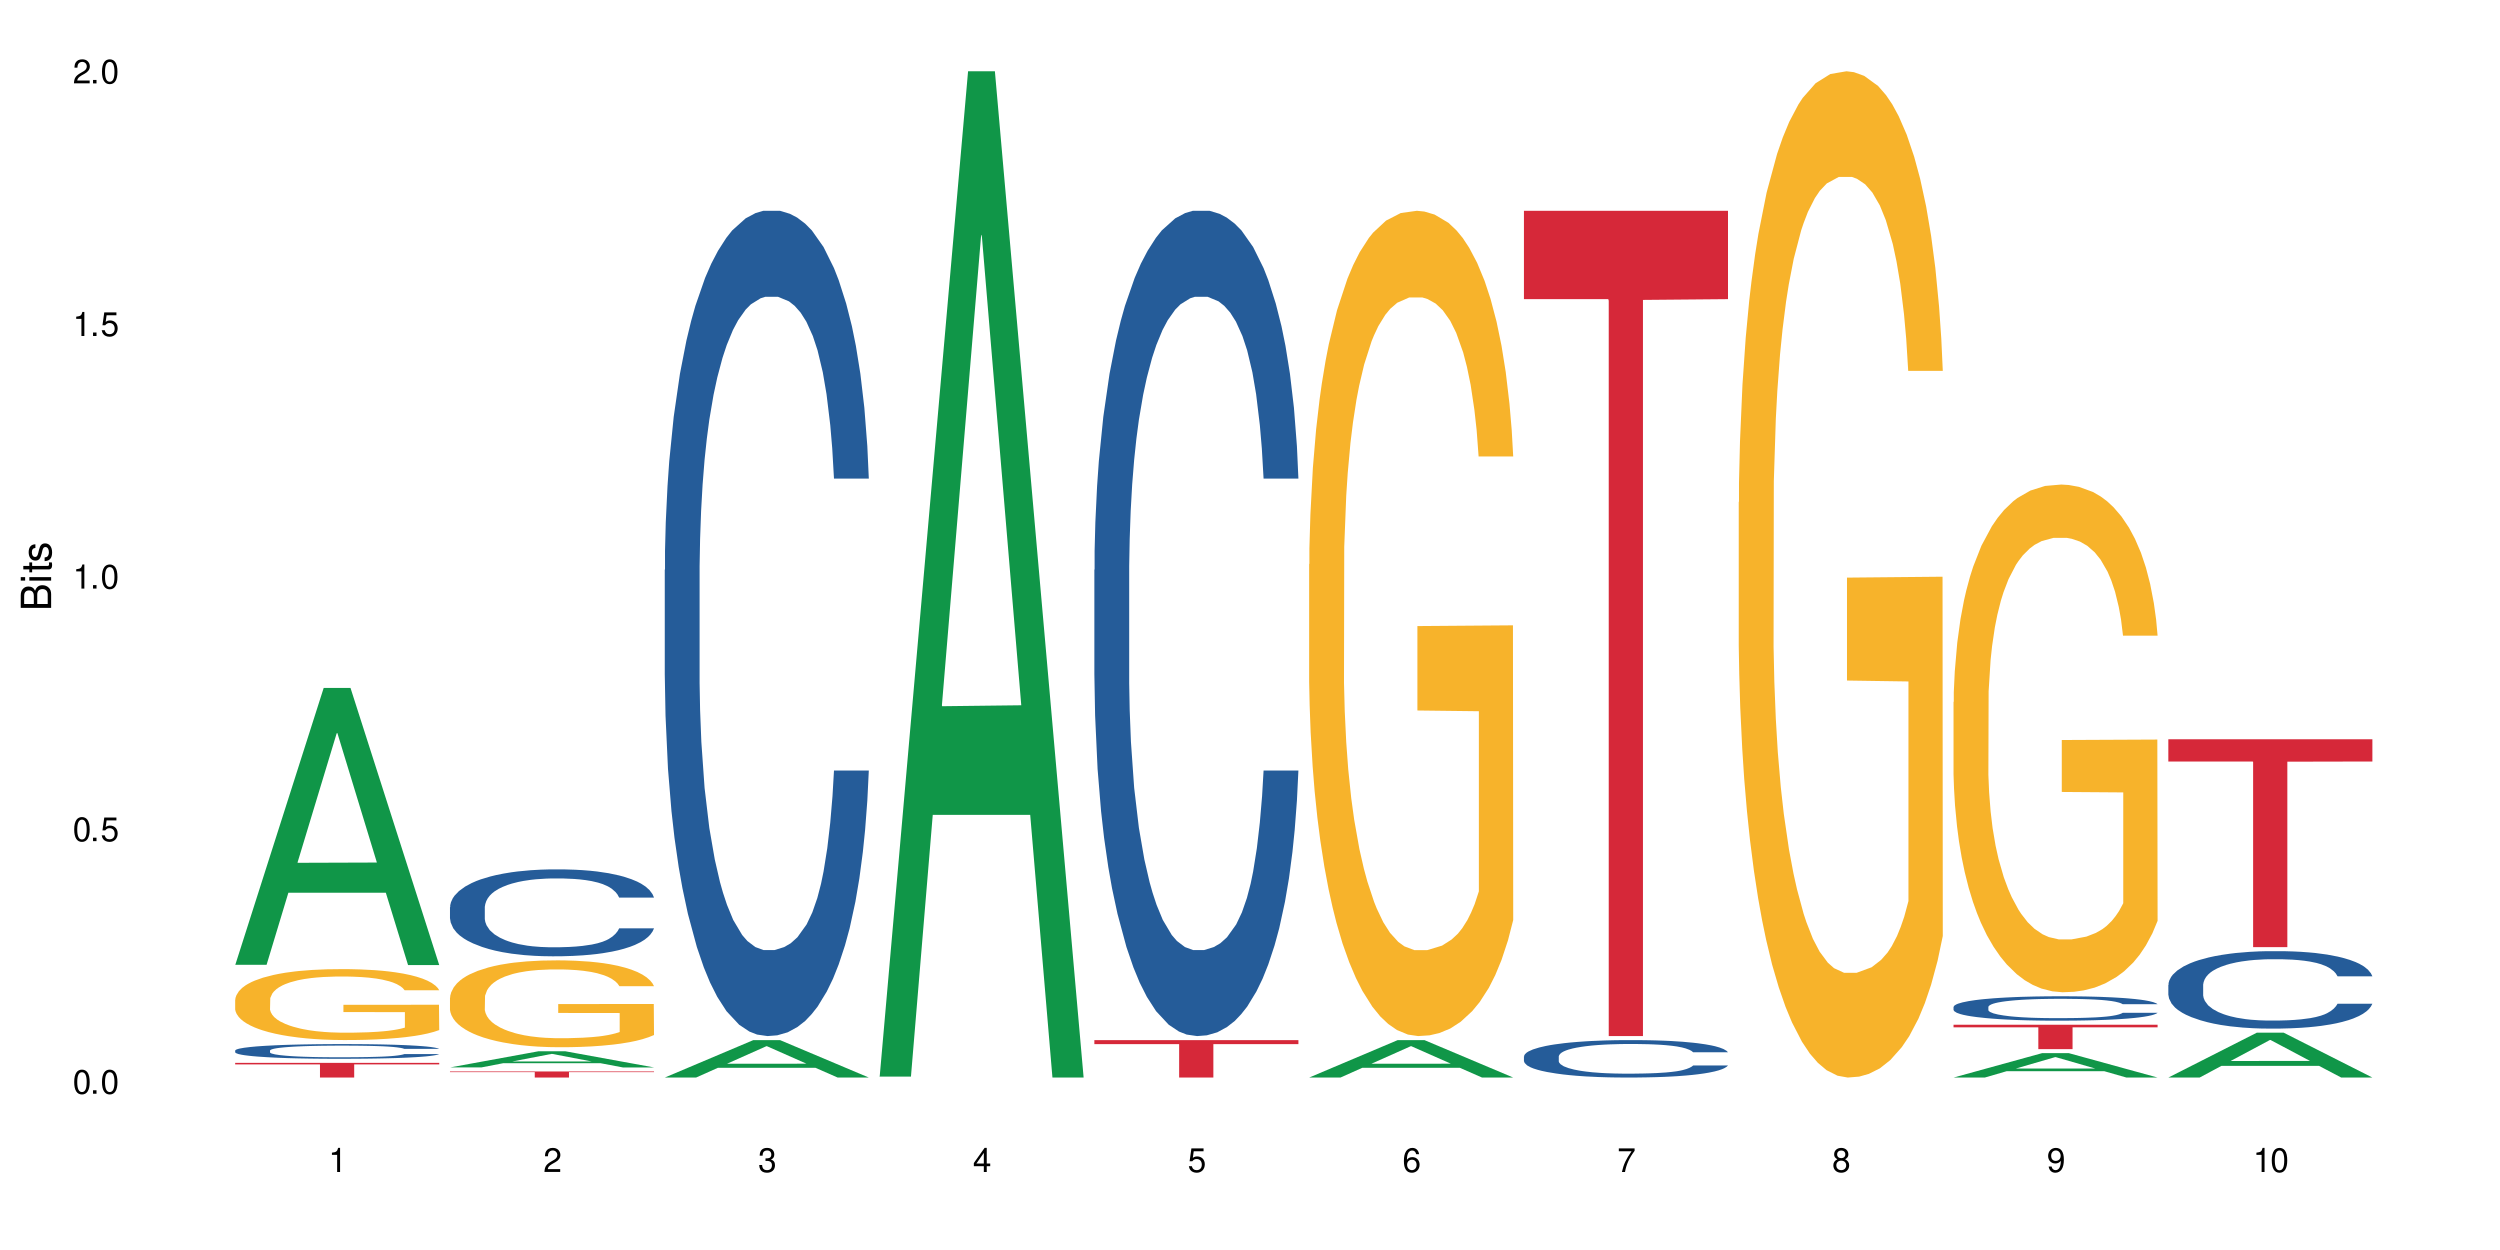 <?xml version="1.0" encoding="UTF-8"?>
<svg xmlns="http://www.w3.org/2000/svg" xmlns:xlink="http://www.w3.org/1999/xlink" width="720" height="360" viewBox="0 0 720 360">
<defs>
<g>
<g id="glyph-0-0">
</g>
<g id="glyph-0-1">
<path d="M 2.641 -6.938 C 2 -6.938 1.422 -6.656 1.078 -6.172 C 0.641 -5.562 0.406 -4.641 0.406 -3.359 C 0.406 -1.016 1.188 0.219 2.641 0.219 C 4.078 0.219 4.859 -1.016 4.859 -3.297 C 4.859 -4.641 4.656 -5.547 4.203 -6.172 C 3.844 -6.656 3.281 -6.938 2.641 -6.938 Z M 2.641 -6.188 C 3.547 -6.188 4 -5.25 4 -3.375 C 4 -1.406 3.562 -0.484 2.625 -0.484 C 1.734 -0.484 1.281 -1.438 1.281 -3.344 C 1.281 -5.25 1.734 -6.188 2.641 -6.188 Z M 2.641 -6.188 "/>
</g>
<g id="glyph-0-2">
<path d="M 1.828 -1 L 0.828 -1 L 0.828 0 L 1.828 0 Z M 1.828 -1 "/>
</g>
<g id="glyph-0-3">
<path d="M 4.562 -6.797 L 1.062 -6.797 L 0.547 -3.094 L 1.328 -3.094 C 1.719 -3.562 2.047 -3.734 2.578 -3.734 C 3.484 -3.734 4.062 -3.109 4.062 -2.094 C 4.062 -1.125 3.484 -0.531 2.578 -0.531 C 1.828 -0.531 1.375 -0.906 1.188 -1.672 L 0.328 -1.672 C 0.453 -1.109 0.547 -0.844 0.75 -0.594 C 1.125 -0.078 1.828 0.219 2.594 0.219 C 3.969 0.219 4.922 -0.781 4.922 -2.219 C 4.922 -3.562 4.031 -4.484 2.719 -4.484 C 2.25 -4.484 1.859 -4.359 1.469 -4.062 L 1.734 -5.969 L 4.562 -5.969 Z M 4.562 -6.797 "/>
</g>
<g id="glyph-0-4">
<path d="M 2.484 -4.938 L 2.484 0 L 3.328 0 L 3.328 -6.938 L 2.766 -6.938 C 2.469 -5.875 2.281 -5.734 0.984 -5.562 L 0.984 -4.938 Z M 2.484 -4.938 "/>
</g>
<g id="glyph-0-5">
<path d="M 4.859 -0.828 L 1.281 -0.828 C 1.359 -1.406 1.672 -1.781 2.5 -2.281 L 3.469 -2.828 C 4.406 -3.344 4.906 -4.062 4.906 -4.906 C 4.906 -5.484 4.672 -6.031 4.266 -6.406 C 3.859 -6.766 3.375 -6.938 2.719 -6.938 C 1.859 -6.938 1.219 -6.625 0.844 -6.031 C 0.609 -5.672 0.5 -5.234 0.484 -4.531 L 1.328 -4.531 C 1.359 -5.016 1.406 -5.281 1.531 -5.516 C 1.75 -5.938 2.188 -6.203 2.703 -6.203 C 3.469 -6.203 4.031 -5.641 4.031 -4.891 C 4.031 -4.344 3.719 -3.859 3.125 -3.516 L 2.234 -3 C 0.812 -2.172 0.406 -1.531 0.328 -0.016 L 4.859 -0.016 Z M 4.859 -0.828 "/>
</g>
<g id="glyph-0-6">
<path d="M 2.125 -3.188 L 2.578 -3.188 C 3.5 -3.188 3.984 -2.766 3.984 -1.922 C 3.984 -1.062 3.469 -0.531 2.594 -0.531 C 1.656 -0.531 1.203 -1 1.156 -2.016 L 0.312 -2.016 C 0.344 -1.453 0.438 -1.094 0.609 -0.781 C 0.953 -0.109 1.625 0.219 2.547 0.219 C 3.953 0.219 4.859 -0.625 4.859 -1.938 C 4.859 -2.828 4.516 -3.297 3.703 -3.594 C 4.344 -3.844 4.656 -4.328 4.656 -5.031 C 4.656 -6.219 3.875 -6.938 2.578 -6.938 C 1.203 -6.938 0.484 -6.172 0.453 -4.703 L 1.297 -4.703 C 1.312 -5.125 1.344 -5.359 1.453 -5.578 C 1.641 -5.969 2.062 -6.203 2.594 -6.203 C 3.344 -6.203 3.797 -5.75 3.797 -5 C 3.797 -4.516 3.609 -4.219 3.25 -4.047 C 3.016 -3.953 2.703 -3.922 2.125 -3.906 Z M 2.125 -3.188 "/>
</g>
<g id="glyph-0-7">
<path d="M 3.141 -1.672 L 3.141 0 L 3.984 0 L 3.984 -1.672 L 4.984 -1.672 L 4.984 -2.438 L 3.984 -2.438 L 3.984 -6.938 L 3.359 -6.938 L 0.266 -2.578 L 0.266 -1.672 Z M 3.141 -2.438 L 1 -2.438 L 3.141 -5.5 Z M 3.141 -2.438 "/>
</g>
<g id="glyph-0-8">
<path d="M 4.781 -5.125 C 4.609 -6.266 3.891 -6.938 2.844 -6.938 C 2.094 -6.938 1.422 -6.578 1.031 -5.953 C 0.594 -5.266 0.406 -4.422 0.406 -3.172 C 0.406 -2 0.578 -1.25 0.984 -0.641 C 1.359 -0.078 1.953 0.219 2.703 0.219 C 3.984 0.219 4.922 -0.75 4.922 -2.094 C 4.922 -3.375 4.062 -4.281 2.844 -4.281 C 2.172 -4.281 1.641 -4.031 1.281 -3.516 C 1.281 -5.234 1.828 -6.188 2.797 -6.188 C 3.391 -6.188 3.797 -5.797 3.938 -5.125 Z M 2.734 -3.531 C 3.547 -3.531 4.062 -2.953 4.062 -2.031 C 4.062 -1.156 3.484 -0.531 2.703 -0.531 C 1.922 -0.531 1.328 -1.188 1.328 -2.078 C 1.328 -2.938 1.906 -3.531 2.734 -3.531 Z M 2.734 -3.531 "/>
</g>
<g id="glyph-0-9">
<path d="M 4.984 -6.797 L 0.438 -6.797 L 0.438 -5.969 L 4.109 -5.969 C 2.5 -3.656 1.828 -2.234 1.328 0 L 2.219 0 C 2.594 -2.172 3.453 -4.047 4.984 -6.094 Z M 4.984 -6.797 "/>
</g>
<g id="glyph-0-10">
<path d="M 3.75 -3.656 C 4.469 -4.094 4.688 -4.438 4.688 -5.078 C 4.688 -6.172 3.844 -6.938 2.641 -6.938 C 1.438 -6.938 0.594 -6.172 0.594 -5.094 C 0.594 -4.438 0.812 -4.094 1.516 -3.656 C 0.734 -3.266 0.359 -2.703 0.359 -1.922 C 0.359 -0.656 1.281 0.219 2.641 0.219 C 3.984 0.219 4.922 -0.656 4.922 -1.922 C 4.922 -2.703 4.531 -3.266 3.75 -3.656 Z M 2.641 -6.188 C 3.359 -6.188 3.812 -5.75 3.812 -5.062 C 3.812 -4.406 3.344 -3.984 2.641 -3.984 C 1.922 -3.984 1.453 -4.406 1.453 -5.078 C 1.453 -5.75 1.922 -6.188 2.641 -6.188 Z M 2.641 -3.266 C 3.484 -3.266 4.062 -2.719 4.062 -1.906 C 4.062 -1.078 3.484 -0.531 2.625 -0.531 C 1.797 -0.531 1.219 -1.094 1.219 -1.906 C 1.219 -2.719 1.781 -3.266 2.641 -3.266 Z M 2.641 -3.266 "/>
</g>
<g id="glyph-0-11">
<path d="M 0.516 -1.578 C 0.672 -0.453 1.406 0.219 2.438 0.219 C 3.188 0.219 3.859 -0.141 4.266 -0.766 C 4.688 -1.453 4.891 -2.297 4.891 -3.547 C 4.891 -4.719 4.703 -5.453 4.312 -6.078 C 3.938 -6.641 3.344 -6.938 2.594 -6.938 C 1.297 -6.938 0.359 -5.969 0.359 -4.625 C 0.359 -3.344 1.234 -2.453 2.453 -2.453 C 3.094 -2.453 3.578 -2.672 4.016 -3.203 C 4 -1.484 3.469 -0.531 2.5 -0.531 C 1.906 -0.531 1.484 -0.906 1.359 -1.578 Z M 2.578 -6.203 C 3.375 -6.203 3.969 -5.531 3.969 -4.641 C 3.969 -3.797 3.391 -3.188 2.547 -3.188 C 1.734 -3.188 1.234 -3.766 1.234 -4.688 C 1.234 -5.562 1.797 -6.203 2.578 -6.203 Z M 2.578 -6.203 "/>
</g>
<g id="glyph-1-0">
</g>
<g id="glyph-1-1">
<path d="M 0 -0.953 L 0 -4.891 C 0 -5.719 -0.234 -6.344 -0.734 -6.797 C -1.188 -7.234 -1.812 -7.469 -2.5 -7.469 C -3.547 -7.469 -4.188 -7 -4.625 -5.875 C -4.984 -6.688 -5.625 -7.094 -6.531 -7.094 C -7.172 -7.094 -7.734 -6.859 -8.141 -6.391 C -8.562 -5.922 -8.75 -5.344 -8.75 -4.5 L -8.75 -0.953 Z M -4.984 -2.062 L -7.766 -2.062 L -7.766 -4.219 C -7.766 -4.844 -7.688 -5.203 -7.453 -5.5 C -7.219 -5.812 -6.859 -5.969 -6.375 -5.969 C -5.891 -5.969 -5.531 -5.812 -5.297 -5.5 C -5.062 -5.203 -4.984 -4.844 -4.984 -4.219 Z M -0.984 -2.062 L -4 -2.062 L -4 -4.781 C -4 -5.766 -3.438 -6.359 -2.484 -6.359 C -1.547 -6.359 -0.984 -5.766 -0.984 -4.781 Z M -0.984 -2.062 "/>
</g>
<g id="glyph-1-2">
<path d="M -6.281 -1.797 L -6.281 -0.797 L 0 -0.797 L 0 -1.797 Z M -8.75 -1.797 L -8.75 -0.797 L -7.484 -0.797 L -7.484 -1.797 Z M -8.75 -1.797 "/>
</g>
<g id="glyph-1-3">
<path d="M -6.281 -3.047 L -6.281 -2.016 L -8.016 -2.016 L -8.016 -1.016 L -6.281 -1.016 L -6.281 -0.172 L -5.469 -0.172 L -5.469 -1.016 L -0.719 -1.016 C -0.078 -1.016 0.281 -1.453 0.281 -2.234 C 0.281 -2.5 0.25 -2.719 0.188 -3.047 L -0.641 -3.047 C -0.609 -2.906 -0.594 -2.766 -0.594 -2.562 C -0.594 -2.141 -0.719 -2.016 -1.156 -2.016 L -5.469 -2.016 L -5.469 -3.047 Z M -6.281 -3.047 "/>
</g>
<g id="glyph-1-4">
<path d="M -4.531 -5.25 C -5.766 -5.25 -6.469 -4.422 -6.469 -2.969 C -6.469 -1.516 -5.719 -0.562 -4.547 -0.562 C -3.562 -0.562 -3.094 -1.062 -2.734 -2.562 L -2.516 -3.484 C -2.344 -4.188 -2.094 -4.469 -1.641 -4.469 C -1.047 -4.469 -0.641 -3.875 -0.641 -3 C -0.641 -2.453 -0.797 -2 -1.062 -1.75 C -1.25 -1.594 -1.422 -1.531 -1.875 -1.469 L -1.875 -0.406 C -0.422 -0.453 0.281 -1.266 0.281 -2.922 C 0.281 -4.5 -0.5 -5.516 -1.719 -5.516 C -2.656 -5.516 -3.172 -4.984 -3.469 -3.734 L -3.703 -2.766 C -3.891 -1.953 -4.156 -1.609 -4.594 -1.609 C -5.188 -1.609 -5.547 -2.125 -5.547 -2.938 C -5.547 -3.75 -5.203 -4.172 -4.531 -4.203 Z M -4.531 -5.25 "/>
</g>
</g>
</defs>
<rect x="-72" y="-36" width="864" height="432" fill="rgb(100%, 100%, 100%)" fill-opacity="1"/>
<path fill-rule="nonzero" fill="rgb(6.275%, 58.824%, 28.235%)" fill-opacity="1" d="M 67.73 277.867 L 67.793 277.789 L 93.223 198.125 L 100.945 198.125 L 126.5 277.941 L 117.52 277.941 L 111.117 257.105 L 83.051 257.105 L 76.773 277.867 L 67.73 277.867 L 85.75 248.488 L 108.543 248.41 L 97.176 211.164 L 97.051 211.09 L 96.926 211.312 L 85.688 248.41 L 85.75 248.488 Z M 67.73 277.867 "/>
<path fill-rule="nonzero" fill="rgb(14.51%, 36.078%, 60%)" fill-opacity="1" d="M 67.73 302.543 L 67.801 302.539 L 67.801 302.445 L 68.02 302.297 L 68.52 302.113 L 69.02 301.984 L 70.312 301.754 L 72.102 301.535 L 73.965 301.363 L 75.328 301.266 L 76.547 301.188 L 79.34 301.043 L 81.133 300.969 L 83.066 300.902 L 85.434 300.84 L 87.152 300.801 L 91.023 300.738 L 93.891 300.711 L 96.113 300.699 L 100.914 300.699 L 103.781 300.715 L 105.859 300.734 L 108.152 300.766 L 110.086 300.801 L 113.457 300.883 L 116.465 300.992 L 117.828 301.055 L 119.977 301.176 L 121.625 301.293 L 122.773 301.391 L 124.062 301.535 L 125.207 301.711 L 126.07 301.906 L 126.5 302.074 L 116.465 302.074 L 115.965 301.918 L 115.391 301.797 L 114.316 301.641 L 113.238 301.527 L 111.734 301.414 L 110.375 301.34 L 108.512 301.27 L 106.863 301.223 L 105.141 301.188 L 103.492 301.164 L 100.34 301.141 L 96.684 301.141 L 95.324 301.148 L 92.527 301.18 L 91.023 301.207 L 88.871 301.262 L 87.367 301.312 L 85.578 301.387 L 84.359 301.453 L 82.852 301.555 L 81.777 301.645 L 80.559 301.77 L 79.844 301.867 L 79.199 301.977 L 78.625 302.105 L 78.195 302.238 L 77.906 302.383 L 77.766 302.523 L 77.766 303.121 L 77.906 303.262 L 78.266 303.426 L 79.199 303.66 L 80.559 303.867 L 82.137 304.027 L 83.641 304.145 L 84.5 304.199 L 85.648 304.262 L 87.441 304.336 L 90.02 304.414 L 91.523 304.445 L 93.816 304.477 L 96.184 304.492 L 99.336 304.492 L 102.133 304.477 L 103.996 304.457 L 105.93 304.426 L 108.582 304.359 L 110.23 304.301 L 111.664 304.227 L 112.738 304.152 L 113.457 304.09 L 114.531 303.969 L 115.391 303.84 L 116.035 303.703 L 116.465 303.57 L 126.5 303.57 L 126.07 303.727 L 125.422 303.879 L 124.777 303.988 L 123.777 304.125 L 122.629 304.246 L 120.98 304.379 L 119.617 304.469 L 117.828 304.566 L 116.18 304.641 L 114.387 304.707 L 111.734 304.781 L 110.016 304.82 L 108.152 304.855 L 105.93 304.887 L 103.137 304.914 L 100.125 304.93 L 97.328 304.934 L 94.32 304.926 L 92.098 304.91 L 89.16 304.875 L 85.504 304.805 L 82.852 304.734 L 80.773 304.66 L 78.984 304.582 L 76.977 304.477 L 74.395 304.309 L 72.82 304.176 L 71.746 304.066 L 70.527 303.914 L 69.664 303.781 L 68.664 303.562 L 67.945 303.289 L 67.73 303.074 Z M 67.73 302.543 "/>
<path fill-rule="nonzero" fill="rgb(96.863%, 70.196%, 16.863%)" fill-opacity="1" d="M 67.73 287.855 L 67.801 287.836 L 67.801 287.465 L 68.09 286.625 L 68.805 285.465 L 69.738 284.516 L 70.742 283.77 L 71.387 283.379 L 72.461 282.816 L 73.395 282.406 L 75.758 281.566 L 78.77 280.785 L 80.418 280.449 L 82.281 280.129 L 84.93 279.777 L 86.148 279.645 L 89.875 279.348 L 94.105 279.16 L 98.762 279.105 L 100.914 279.121 L 103.852 279.199 L 107.863 279.402 L 110.16 279.59 L 111.949 279.777 L 113.812 280.02 L 116.105 280.391 L 118.258 280.84 L 119.977 281.289 L 121.695 281.848 L 123.129 282.445 L 124.348 283.098 L 125.422 283.879 L 126.07 284.535 L 126.5 285.188 L 116.535 285.188 L 115.965 284.535 L 115.32 284.031 L 114.242 283.414 L 113.168 282.965 L 112.094 282.613 L 110.086 282.125 L 108.367 281.828 L 106.215 281.566 L 104.137 281.398 L 101.773 281.289 L 100.34 281.25 L 96.543 281.25 L 93.102 281.379 L 91.094 281.531 L 89.66 281.68 L 87.656 281.957 L 86.438 282.184 L 85.719 282.332 L 83.57 282.91 L 82.137 283.434 L 81.348 283.789 L 80.344 284.348 L 79.629 284.852 L 78.84 285.598 L 78.41 286.156 L 77.836 287.426 L 77.766 290.785 L 77.98 291.492 L 78.41 292.258 L 78.984 292.93 L 79.844 293.641 L 80.703 294.18 L 82.207 294.906 L 83.496 295.395 L 84.5 295.711 L 86.438 296.215 L 87.227 296.383 L 89.09 296.719 L 91.023 296.98 L 93.387 297.203 L 95.18 297.316 L 98.047 297.406 L 101.703 297.406 L 106 297.297 L 108.727 297.148 L 110.59 296.996 L 111.809 296.867 L 113.312 296.66 L 114.387 296.477 L 115.391 296.27 L 116.609 295.953 L 116.609 291.492 L 98.906 291.477 L 98.906 289.387 L 126.426 289.367 L 126.5 296.66 L 124.992 297.164 L 123.129 297.652 L 121.34 298.023 L 119.477 298.34 L 116.824 298.695 L 114.672 298.918 L 111.375 299.18 L 108.367 299.348 L 105.215 299.461 L 102.418 299.516 L 99.121 299.535 L 96.184 299.496 L 93.031 299.387 L 90.52 299.238 L 88.227 299.051 L 85.934 298.809 L 83.066 298.414 L 81.203 298.098 L 79.27 297.707 L 77.336 297.238 L 75.613 296.734 L 74.469 296.344 L 73.32 295.898 L 72.102 295.336 L 70.957 294.703 L 70.098 294.125 L 69.309 293.473 L 68.734 292.855 L 68.16 292.016 L 67.875 291.344 L 67.73 290.766 Z M 67.73 287.855 "/>
<path fill-rule="nonzero" fill="rgb(83.922%, 15.686%, 22.353%)" fill-opacity="1" d="M 67.73 306.098 L 126.5 306.098 L 126.5 306.551 L 102.008 306.555 L 102.008 310.332 L 92.152 310.332 L 92.152 306.559 L 92.008 306.551 L 67.73 306.551 Z M 67.73 306.098 "/>
<path fill-rule="nonzero" fill="rgb(6.275%, 58.824%, 28.235%)" fill-opacity="1" d="M 129.594 307.418 L 129.656 307.414 L 155.082 302.766 L 162.805 302.766 L 188.359 307.422 L 179.383 307.422 L 172.977 306.207 L 144.91 306.207 L 138.633 307.418 L 129.594 307.418 L 147.613 305.703 L 170.402 305.699 L 159.039 303.527 L 158.914 303.523 L 158.789 303.535 L 147.547 305.699 L 147.613 305.703 Z M 129.594 307.418 "/>
<path fill-rule="nonzero" fill="rgb(14.51%, 36.078%, 60%)" fill-opacity="1" d="M 129.594 261.281 L 129.664 261.258 L 129.664 260.707 L 129.879 259.84 L 130.379 258.742 L 130.883 257.988 L 132.172 256.637 L 133.965 255.332 L 135.828 254.328 L 137.188 253.73 L 138.406 253.273 L 141.203 252.43 L 142.992 251.992 L 144.93 251.605 L 147.293 251.215 L 149.016 250.988 L 152.883 250.621 L 155.75 250.461 L 157.973 250.395 L 162.773 250.395 L 165.641 250.484 L 167.719 250.598 L 170.012 250.781 L 171.949 250.988 L 175.316 251.492 L 178.324 252.133 L 179.688 252.496 L 181.836 253.207 L 183.484 253.891 L 184.633 254.488 L 185.922 255.332 L 187.07 256.363 L 187.93 257.527 L 188.359 258.512 L 178.324 258.512 L 177.824 257.598 L 177.25 256.891 L 176.176 255.949 L 175.102 255.289 L 173.598 254.625 L 172.234 254.191 L 170.371 253.754 L 168.723 253.48 L 167.004 253.273 L 165.355 253.137 L 162.199 253 L 158.547 253 L 157.184 253.047 L 154.391 253.23 L 152.883 253.391 L 150.734 253.711 L 149.23 254.008 L 147.438 254.465 L 146.219 254.852 L 144.715 255.449 L 143.641 255.973 L 142.422 256.73 L 141.703 257.301 L 141.059 257.941 L 140.484 258.695 L 140.055 259.496 L 139.77 260.344 L 139.625 261.164 L 139.625 264.711 L 139.77 265.535 L 140.129 266.496 L 141.059 267.891 L 142.422 269.102 L 143.996 270.062 L 145.504 270.75 L 146.363 271.07 L 147.508 271.438 L 149.301 271.895 L 151.879 272.352 L 153.387 272.535 L 155.68 272.719 L 158.043 272.809 L 161.199 272.809 L 163.992 272.719 L 165.855 272.602 L 167.789 272.418 L 170.441 272.031 L 172.09 271.664 L 173.523 271.23 L 174.598 270.797 L 175.316 270.43 L 176.391 269.719 L 177.25 268.941 L 177.895 268.141 L 178.324 267.363 L 188.359 267.363 L 187.93 268.281 L 187.285 269.172 L 186.641 269.836 L 185.637 270.637 L 184.488 271.344 L 182.84 272.145 L 181.48 272.672 L 179.688 273.242 L 178.039 273.676 L 176.246 274.066 L 173.598 274.523 L 171.875 274.754 L 170.012 274.957 L 167.789 275.141 L 164.996 275.301 L 161.984 275.395 L 159.191 275.418 L 156.18 275.371 L 153.957 275.277 L 151.02 275.074 L 147.367 274.66 L 144.715 274.227 L 142.637 273.793 L 140.844 273.336 L 138.836 272.719 L 136.258 271.711 L 134.68 270.934 L 133.605 270.293 L 132.387 269.402 L 131.527 268.602 L 130.523 267.32 L 129.809 265.695 L 129.594 264.438 Z M 129.594 261.281 "/>
<path fill-rule="nonzero" fill="rgb(96.863%, 70.196%, 16.863%)" fill-opacity="1" d="M 129.594 287.297 L 129.664 287.273 L 129.664 286.816 L 129.949 285.789 L 130.668 284.371 L 131.598 283.207 L 132.602 282.293 L 133.246 281.812 L 134.32 281.129 L 135.254 280.625 L 137.617 279.598 L 140.629 278.637 L 142.277 278.227 L 144.141 277.836 L 146.793 277.402 L 148.012 277.242 L 151.738 276.879 L 155.965 276.648 L 160.625 276.578 L 162.773 276.602 L 165.711 276.695 L 169.727 276.945 L 172.02 277.176 L 173.812 277.402 L 175.676 277.699 L 177.969 278.156 L 180.117 278.707 L 181.836 279.254 L 183.559 279.938 L 184.992 280.672 L 186.211 281.469 L 187.285 282.43 L 187.93 283.23 L 188.359 284.031 L 178.398 284.031 L 177.824 283.23 L 177.18 282.613 L 176.105 281.859 L 175.031 281.309 L 173.953 280.875 L 171.949 280.281 L 170.227 279.918 L 168.078 279.598 L 166 279.391 L 163.633 279.254 L 162.199 279.207 L 158.402 279.207 L 154.961 279.367 L 152.957 279.551 L 151.523 279.734 L 149.516 280.078 L 148.297 280.352 L 147.582 280.535 L 145.43 281.242 L 143.996 281.883 L 143.207 282.316 L 142.207 283 L 141.488 283.617 L 140.699 284.531 L 140.27 285.219 L 139.695 286.773 L 139.625 290.887 L 139.84 291.754 L 140.27 292.691 L 140.844 293.512 L 141.703 294.383 L 142.562 295.043 L 144.07 295.938 L 145.359 296.531 L 146.363 296.918 L 148.297 297.535 L 149.086 297.742 L 150.949 298.152 L 152.883 298.473 L 155.25 298.746 L 157.039 298.883 L 159.906 299 L 163.562 299 L 167.863 298.859 L 170.586 298.68 L 172.449 298.496 L 173.668 298.336 L 175.172 298.086 L 176.246 297.855 L 177.25 297.605 L 178.469 297.215 L 178.469 291.754 L 160.766 291.73 L 160.766 289.172 L 188.289 289.148 L 188.359 298.086 L 186.855 298.699 L 184.992 299.297 L 183.199 299.754 L 181.336 300.141 L 178.684 300.574 L 176.535 300.848 L 173.238 301.168 L 170.227 301.375 L 167.074 301.512 L 164.277 301.582 L 160.984 301.602 L 158.043 301.559 L 154.891 301.422 L 152.383 301.238 L 150.09 301.008 L 147.797 300.711 L 144.93 300.23 L 143.066 299.844 L 141.129 299.363 L 139.195 298.793 L 137.477 298.176 L 136.328 297.695 L 135.184 297.148 L 133.965 296.461 L 132.816 295.684 L 131.957 294.977 L 131.168 294.176 L 130.594 293.422 L 130.023 292.395 L 129.734 291.57 L 129.594 290.863 Z M 129.594 287.297 "/>
<path fill-rule="nonzero" fill="rgb(83.922%, 15.686%, 22.353%)" fill-opacity="1" d="M 129.594 308.586 L 188.359 308.586 L 188.359 308.773 L 163.867 308.773 L 163.867 310.332 L 154.012 310.332 L 154.012 308.777 L 153.871 308.773 L 129.594 308.773 Z M 129.594 308.586 "/>
<path fill-rule="nonzero" fill="rgb(6.275%, 58.824%, 28.235%)" fill-opacity="1" d="M 191.453 310.324 L 191.516 310.312 L 216.945 299.555 L 224.668 299.555 L 250.219 310.332 L 241.242 310.332 L 234.84 307.52 L 206.773 307.52 L 200.492 310.324 L 191.453 310.324 L 209.473 306.355 L 232.266 306.344 L 220.898 301.316 L 220.773 301.305 L 220.648 301.336 L 209.41 306.344 L 209.473 306.355 Z M 191.453 310.324 "/>
<path fill-rule="nonzero" fill="rgb(14.51%, 36.078%, 60%)" fill-opacity="1" d="M 191.453 164.125 L 191.523 163.906 L 191.523 158.691 L 191.738 150.438 L 192.242 140.008 L 192.742 132.84 L 194.031 120.02 L 195.824 107.637 L 197.688 98.078 L 199.051 92.43 L 200.27 88.082 L 203.062 80.043 L 204.855 75.918 L 206.789 72.223 L 209.156 68.531 L 210.875 66.355 L 214.746 62.883 L 217.613 61.359 L 219.832 60.707 L 224.637 60.707 L 227.5 61.578 L 229.582 62.664 L 231.875 64.402 L 233.809 66.355 L 237.176 71.137 L 240.188 77.219 L 241.547 80.695 L 243.699 87.43 L 245.348 93.949 L 246.492 99.598 L 247.785 107.637 L 248.93 117.414 L 249.789 128.492 L 250.219 137.836 L 240.188 137.836 L 239.684 129.145 L 239.113 122.41 L 238.035 113.504 L 236.961 107.203 L 235.457 100.902 L 234.094 96.773 L 232.23 92.645 L 230.582 90.039 L 228.863 88.082 L 227.215 86.781 L 224.062 85.477 L 220.406 85.477 L 219.043 85.91 L 216.25 87.648 L 214.746 89.168 L 212.594 92.211 L 211.09 95.035 L 209.297 99.379 L 208.078 103.074 L 206.574 108.723 L 205.5 113.719 L 204.281 120.891 L 203.566 126.32 L 202.918 132.402 L 202.348 139.574 L 201.918 147.176 L 201.629 155.215 L 201.484 163.039 L 201.484 196.711 L 201.629 204.535 L 201.988 213.66 L 202.918 226.91 L 204.281 238.426 L 205.859 247.551 L 207.363 254.07 L 208.223 257.109 L 209.371 260.586 L 211.16 264.934 L 213.742 269.277 L 215.246 271.016 L 217.539 272.754 L 219.906 273.621 L 223.059 273.621 L 225.852 272.754 L 227.715 271.668 L 229.652 269.93 L 232.305 266.234 L 233.953 262.758 L 235.387 258.633 L 236.461 254.504 L 237.176 251.027 L 238.254 244.293 L 239.113 236.906 L 239.758 229.301 L 240.188 221.914 L 250.219 221.914 L 249.789 230.605 L 249.145 239.078 L 248.5 245.379 L 247.496 252.984 L 246.352 259.719 L 244.703 267.32 L 243.34 272.32 L 241.547 277.75 L 239.898 281.879 L 238.109 285.57 L 235.457 289.918 L 233.738 292.09 L 231.875 294.047 L 229.652 295.781 L 226.855 297.305 L 223.848 298.172 L 221.051 298.391 L 218.043 297.957 L 215.82 297.086 L 212.883 295.133 L 209.227 291.219 L 206.574 287.094 L 204.496 282.965 L 202.703 278.621 L 200.699 272.754 L 198.117 263.195 L 196.543 255.809 L 195.465 249.723 L 194.246 241.25 L 193.387 233.648 L 192.383 221.48 L 191.668 206.055 L 191.453 194.105 Z M 191.453 164.125 "/>
<path fill-rule="nonzero" fill="rgb(6.275%, 58.824%, 28.235%)" fill-opacity="1" d="M 253.312 310.059 L 253.375 309.789 L 278.805 20.527 L 286.527 20.527 L 312.082 310.332 L 303.102 310.332 L 296.699 234.684 L 268.633 234.684 L 262.355 310.059 L 253.312 310.059 L 271.332 203.391 L 294.125 203.117 L 282.762 67.875 L 282.633 67.602 L 282.508 68.418 L 271.27 203.117 L 271.332 203.391 Z M 253.312 310.059 "/>
<path fill-rule="nonzero" fill="rgb(14.51%, 36.078%, 60%)" fill-opacity="1" d="M 315.176 164.125 L 315.246 163.906 L 315.246 158.691 L 315.461 150.438 L 315.961 140.008 L 316.465 132.84 L 317.754 120.02 L 319.547 107.637 L 321.41 98.078 L 322.77 92.43 L 323.988 88.082 L 326.785 80.043 L 328.578 75.918 L 330.512 72.223 L 332.875 68.531 L 334.598 66.355 L 338.465 62.883 L 341.332 61.359 L 343.555 60.707 L 348.355 60.707 L 351.223 61.578 L 353.301 62.664 L 355.594 64.402 L 357.531 66.355 L 360.898 71.137 L 363.91 77.219 L 365.27 80.695 L 367.422 87.43 L 369.07 93.949 L 370.215 99.598 L 371.504 107.637 L 372.652 117.414 L 373.512 128.492 L 373.941 137.836 L 363.91 137.836 L 363.406 129.145 L 362.832 122.41 L 361.758 113.504 L 360.684 107.203 L 359.18 100.902 L 357.816 96.773 L 355.953 92.645 L 354.305 90.039 L 352.586 88.082 L 350.938 86.781 L 347.785 85.477 L 344.129 85.477 L 342.766 85.91 L 339.973 87.648 L 338.465 89.168 L 336.316 92.211 L 334.812 95.035 L 333.02 99.379 L 331.801 103.074 L 330.297 108.723 L 329.223 113.719 L 328.004 120.891 L 327.285 126.32 L 326.641 132.402 L 326.066 139.574 L 325.637 147.176 L 325.352 155.215 L 325.207 163.039 L 325.207 196.711 L 325.352 204.535 L 325.711 213.66 L 326.641 226.91 L 328.004 238.426 L 329.578 247.551 L 331.086 254.07 L 331.945 257.109 L 333.09 260.586 L 334.883 264.934 L 337.465 269.277 L 338.969 271.016 L 341.262 272.754 L 343.625 273.621 L 346.781 273.621 L 349.574 272.754 L 351.438 271.668 L 353.375 269.93 L 356.023 266.234 L 357.672 262.758 L 359.105 258.633 L 360.184 254.504 L 360.898 251.027 L 361.973 244.293 L 362.832 236.906 L 363.48 229.301 L 363.91 221.914 L 373.941 221.914 L 373.512 230.605 L 372.867 239.078 L 372.223 245.379 L 371.219 252.984 L 370.07 259.719 L 368.422 267.32 L 367.062 272.32 L 365.27 277.75 L 363.621 281.879 L 361.832 285.57 L 359.18 289.918 L 357.457 292.09 L 355.594 294.047 L 353.375 295.781 L 350.578 297.305 L 347.57 298.172 L 344.773 298.391 L 341.762 297.957 L 339.543 297.086 L 336.602 295.133 L 332.949 291.219 L 330.297 287.094 L 328.219 282.965 L 326.426 278.621 L 324.418 272.754 L 321.84 263.195 L 320.262 255.809 L 319.188 249.723 L 317.969 241.25 L 317.109 233.648 L 316.105 221.48 L 315.391 206.055 L 315.176 194.105 Z M 315.176 164.125 "/>
<path fill-rule="nonzero" fill="rgb(83.922%, 15.686%, 22.353%)" fill-opacity="1" d="M 315.176 299.555 L 373.941 299.555 L 373.941 300.707 L 349.449 300.719 L 349.449 310.332 L 339.594 310.332 L 339.594 300.727 L 339.453 300.707 L 315.176 300.707 Z M 315.176 299.555 "/>
<path fill-rule="nonzero" fill="rgb(6.275%, 58.824%, 28.235%)" fill-opacity="1" d="M 377.035 310.324 L 377.098 310.312 L 402.527 299.555 L 410.25 299.555 L 435.805 310.332 L 426.824 310.332 L 420.422 307.52 L 392.355 307.52 L 386.078 310.324 L 377.035 310.324 L 395.055 306.355 L 417.848 306.344 L 406.48 301.316 L 406.355 301.305 L 406.23 301.336 L 394.992 306.344 L 395.055 306.355 Z M 377.035 310.324 "/>
<path fill-rule="nonzero" fill="rgb(96.863%, 70.196%, 16.863%)" fill-opacity="1" d="M 377.035 162.512 L 377.105 162.293 L 377.105 157.953 L 377.395 148.184 L 378.109 134.727 L 379.043 123.656 L 380.047 114.973 L 380.691 110.414 L 381.766 103.902 L 382.695 99.129 L 385.062 89.359 L 388.07 80.242 L 389.719 76.336 L 391.582 72.648 L 394.234 68.523 L 395.453 67.004 L 399.18 63.531 L 403.41 61.359 L 408.066 60.707 L 410.219 60.926 L 413.156 61.793 L 417.168 64.18 L 419.461 66.352 L 421.254 68.523 L 423.117 71.344 L 425.41 75.688 L 427.562 80.895 L 429.281 86.105 L 431 92.617 L 432.434 99.562 L 433.652 107.16 L 434.727 116.277 L 435.375 123.875 L 435.805 131.469 L 425.84 131.469 L 425.27 123.875 L 424.621 118.012 L 423.547 110.848 L 422.473 105.641 L 421.398 101.516 L 419.391 95.871 L 417.672 92.398 L 415.52 89.359 L 413.441 87.406 L 411.078 86.105 L 409.645 85.672 L 405.848 85.672 L 402.406 87.191 L 400.398 88.926 L 398.965 90.664 L 396.961 93.918 L 395.742 96.523 L 395.023 98.262 L 392.875 104.988 L 391.441 111.066 L 390.652 115.191 L 389.648 121.703 L 388.934 127.562 L 388.145 136.246 L 387.715 142.758 L 387.141 157.52 L 387.07 196.59 L 387.285 204.836 L 387.715 213.738 L 388.289 221.551 L 389.148 229.801 L 390.008 236.094 L 391.512 244.559 L 392.801 250.203 L 393.805 253.895 L 395.742 259.754 L 396.527 261.707 L 398.391 265.613 L 400.328 268.652 L 402.691 271.258 L 404.484 272.559 L 407.352 273.645 L 411.008 273.645 L 415.305 272.344 L 418.031 270.605 L 419.895 268.871 L 421.109 267.352 L 422.617 264.961 L 423.691 262.793 L 424.695 260.406 L 425.914 256.715 L 425.914 204.836 L 408.211 204.621 L 408.211 180.309 L 435.73 180.094 L 435.805 264.961 L 434.297 270.824 L 432.434 276.469 L 430.645 280.809 L 428.781 284.5 L 426.129 288.621 L 423.977 291.227 L 420.68 294.266 L 417.672 296.219 L 414.52 297.523 L 411.723 298.172 L 408.426 298.391 L 405.488 297.957 L 402.336 296.652 L 399.824 294.918 L 397.531 292.746 L 395.238 289.926 L 392.371 285.367 L 390.508 281.676 L 388.574 277.117 L 386.641 271.691 L 384.918 265.832 L 383.773 261.273 L 382.625 256.062 L 381.406 249.551 L 380.262 242.172 L 379.398 235.441 L 378.613 227.844 L 378.039 220.684 L 377.465 210.914 L 377.18 203.102 L 377.035 196.371 Z M 377.035 162.512 "/>
<path fill-rule="nonzero" fill="rgb(14.51%, 36.078%, 60%)" fill-opacity="1" d="M 438.895 304.242 L 438.969 304.234 L 438.969 303.996 L 439.184 303.621 L 439.684 303.148 L 440.188 302.824 L 441.477 302.242 L 443.27 301.684 L 445.133 301.25 L 446.492 300.992 L 447.711 300.797 L 450.508 300.43 L 452.297 300.242 L 454.234 300.078 L 456.598 299.91 L 458.316 299.809 L 462.188 299.652 L 465.055 299.582 L 467.277 299.555 L 472.078 299.555 L 474.945 299.594 L 477.023 299.645 L 479.316 299.723 L 481.254 299.809 L 484.621 300.027 L 487.629 300.305 L 488.992 300.461 L 491.141 300.766 L 492.789 301.062 L 493.938 301.316 L 495.227 301.684 L 496.375 302.125 L 497.234 302.629 L 497.664 303.051 L 487.629 303.051 L 487.129 302.656 L 486.555 302.352 L 485.48 301.949 L 484.406 301.664 L 482.898 301.375 L 481.539 301.191 L 479.676 301.004 L 478.027 300.883 L 476.309 300.797 L 474.66 300.734 L 471.504 300.676 L 467.852 300.676 L 466.488 300.695 L 463.691 300.777 L 462.188 300.844 L 460.039 300.984 L 458.535 301.109 L 456.742 301.309 L 455.523 301.477 L 454.02 301.73 L 452.941 301.957 L 451.727 302.281 L 451.008 302.531 L 450.363 302.805 L 449.789 303.129 L 449.359 303.477 L 449.074 303.84 L 448.93 304.195 L 448.93 305.723 L 449.074 306.078 L 449.43 306.488 L 450.363 307.09 L 451.727 307.613 L 453.301 308.027 L 454.805 308.324 L 455.668 308.461 L 456.812 308.617 L 458.605 308.816 L 461.184 309.012 L 462.691 309.09 L 464.984 309.168 L 467.348 309.211 L 470.5 309.211 L 473.297 309.168 L 475.16 309.121 L 477.094 309.043 L 479.746 308.875 L 481.395 308.715 L 482.828 308.531 L 483.902 308.344 L 484.621 308.184 L 485.695 307.879 L 486.555 307.543 L 487.199 307.199 L 487.629 306.863 L 497.664 306.863 L 497.234 307.258 L 496.59 307.645 L 495.945 307.93 L 494.941 308.273 L 493.793 308.578 L 492.145 308.922 L 490.785 309.148 L 488.992 309.395 L 487.344 309.582 L 485.551 309.75 L 482.898 309.949 L 481.18 310.047 L 479.316 310.137 L 477.094 310.215 L 474.301 310.281 L 471.289 310.324 L 468.496 310.332 L 465.484 310.312 L 463.262 310.273 L 460.324 310.184 L 456.668 310.008 L 454.02 309.82 L 451.941 309.633 L 450.148 309.438 L 448.141 309.168 L 445.562 308.738 L 443.984 308.402 L 442.91 308.125 L 441.691 307.742 L 440.832 307.395 L 439.828 306.844 L 439.109 306.145 L 438.895 305.602 Z M 438.895 304.242 "/>
<path fill-rule="nonzero" fill="rgb(83.922%, 15.686%, 22.353%)" fill-opacity="1" d="M 438.895 60.707 L 497.664 60.707 L 497.664 86.152 L 473.172 86.375 L 473.172 298.391 L 463.316 298.391 L 463.316 86.598 L 463.176 86.152 L 438.895 86.152 Z M 438.895 60.707 "/>
<path fill-rule="nonzero" fill="rgb(96.863%, 70.196%, 16.863%)" fill-opacity="1" d="M 500.758 144.652 L 500.828 144.387 L 500.828 139.094 L 501.117 127.184 L 501.832 110.777 L 502.766 97.277 L 503.766 86.691 L 504.414 81.133 L 505.488 73.195 L 506.418 67.371 L 508.785 55.461 L 511.793 44.348 L 513.441 39.582 L 515.305 35.082 L 517.957 30.055 L 519.176 28.203 L 522.902 23.965 L 527.133 21.32 L 531.789 20.527 L 533.938 20.789 L 536.879 21.848 L 540.891 24.762 L 543.184 27.406 L 544.977 30.055 L 546.84 33.496 L 549.133 38.789 L 551.281 45.141 L 553.004 51.492 L 554.723 59.43 L 556.156 67.902 L 557.375 77.164 L 558.449 88.281 L 559.094 97.543 L 559.523 106.805 L 549.562 106.805 L 548.988 97.543 L 548.344 90.398 L 547.27 81.664 L 546.195 75.312 L 545.121 70.281 L 543.113 63.402 L 541.395 59.168 L 539.242 55.461 L 537.164 53.078 L 534.801 51.492 L 533.367 50.961 L 529.566 50.961 L 526.129 52.816 L 524.121 54.934 L 522.688 57.051 L 520.68 61.02 L 519.461 64.195 L 518.746 66.312 L 516.598 74.516 L 515.164 81.93 L 514.375 86.957 L 513.371 94.898 L 512.652 102.043 L 511.867 112.629 L 511.438 120.57 L 510.863 138.566 L 510.789 186.207 L 511.004 196.262 L 511.438 207.113 L 512.008 216.641 L 512.867 226.699 L 513.73 234.375 L 515.234 244.695 L 516.523 251.578 L 517.527 256.078 L 519.461 263.223 L 520.25 265.605 L 522.113 270.367 L 524.051 274.074 L 526.414 277.25 L 528.207 278.836 L 531.074 280.16 L 534.727 280.16 L 539.027 278.574 L 541.75 276.457 L 543.613 274.34 L 544.832 272.484 L 546.34 269.574 L 547.414 266.926 L 548.418 264.016 L 549.633 259.516 L 549.633 196.262 L 531.934 195.996 L 531.934 166.355 L 559.453 166.09 L 559.523 269.574 L 558.02 276.719 L 556.156 283.602 L 554.363 288.895 L 552.5 293.395 L 549.852 298.422 L 547.699 301.598 L 544.402 305.305 L 541.395 307.688 L 538.238 309.273 L 535.445 310.066 L 532.148 310.332 L 529.211 309.805 L 526.055 308.215 L 523.547 306.098 L 521.254 303.453 L 518.961 300.012 L 516.094 294.453 L 514.23 289.953 L 512.297 284.395 L 510.359 277.777 L 508.641 270.633 L 507.492 265.074 L 506.348 258.723 L 505.129 250.781 L 503.98 241.785 L 503.121 233.578 L 502.332 224.316 L 501.762 215.582 L 501.188 203.672 L 500.902 194.145 L 500.758 185.941 Z M 500.758 144.652 "/>
<path fill-rule="nonzero" fill="rgb(6.275%, 58.824%, 28.235%)" fill-opacity="1" d="M 562.617 310.324 L 562.68 310.32 L 588.109 303.309 L 595.832 303.309 L 621.387 310.332 L 612.406 310.332 L 606.004 308.5 L 577.938 308.5 L 571.66 310.324 L 562.617 310.324 L 580.637 307.742 L 603.43 307.734 L 592.066 304.457 L 591.938 304.449 L 591.812 304.469 L 580.574 307.734 L 580.637 307.742 Z M 562.617 310.324 "/>
<path fill-rule="nonzero" fill="rgb(14.51%, 36.078%, 60%)" fill-opacity="1" d="M 562.617 289.988 L 562.691 289.98 L 562.691 289.828 L 562.906 289.582 L 563.406 289.277 L 563.906 289.062 L 565.199 288.684 L 566.988 288.32 L 568.852 288.035 L 570.215 287.871 L 571.434 287.742 L 574.227 287.504 L 576.02 287.383 L 577.953 287.273 L 580.32 287.164 L 582.039 287.098 L 585.91 286.996 L 588.777 286.953 L 591 286.934 L 595.801 286.934 L 598.668 286.957 L 600.746 286.988 L 603.039 287.043 L 604.973 287.098 L 608.344 287.242 L 611.352 287.422 L 612.715 287.523 L 614.863 287.723 L 616.512 287.914 L 617.66 288.082 L 618.949 288.32 L 620.098 288.609 L 620.957 288.934 L 621.387 289.211 L 611.352 289.211 L 610.852 288.953 L 610.277 288.754 L 609.203 288.492 L 608.129 288.305 L 606.621 288.121 L 605.262 287.996 L 603.398 287.875 L 601.75 287.801 L 600.027 287.742 L 598.379 287.703 L 595.227 287.664 L 591.57 287.664 L 590.211 287.676 L 587.414 287.727 L 585.91 287.773 L 583.762 287.863 L 582.254 287.945 L 580.465 288.074 L 579.246 288.184 L 577.738 288.352 L 576.664 288.5 L 575.445 288.711 L 574.73 288.871 L 574.086 289.051 L 573.512 289.262 L 573.082 289.488 L 572.793 289.727 L 572.652 289.957 L 572.652 290.953 L 572.793 291.184 L 573.152 291.453 L 574.086 291.844 L 575.445 292.184 L 577.023 292.453 L 578.527 292.648 L 579.387 292.738 L 580.535 292.84 L 582.328 292.969 L 584.906 293.098 L 586.41 293.148 L 588.707 293.199 L 591.07 293.223 L 594.223 293.223 L 597.02 293.199 L 598.883 293.168 L 600.816 293.113 L 603.469 293.008 L 605.117 292.902 L 606.551 292.781 L 607.625 292.66 L 608.344 292.555 L 609.418 292.359 L 610.277 292.141 L 610.922 291.914 L 611.352 291.695 L 621.387 291.695 L 620.957 291.953 L 620.312 292.203 L 619.664 292.391 L 618.664 292.613 L 617.516 292.812 L 615.867 293.039 L 614.504 293.188 L 612.715 293.348 L 611.066 293.469 L 609.273 293.578 L 606.621 293.707 L 604.902 293.77 L 603.039 293.828 L 600.816 293.879 L 598.023 293.926 L 595.012 293.949 L 592.219 293.957 L 589.207 293.945 L 586.984 293.918 L 584.047 293.859 L 580.391 293.746 L 577.738 293.621 L 575.66 293.5 L 573.871 293.371 L 571.863 293.199 L 569.281 292.918 L 567.707 292.699 L 566.633 292.52 L 565.414 292.27 L 564.555 292.043 L 563.551 291.684 L 562.832 291.227 L 562.617 290.875 Z M 562.617 289.988 "/>
<path fill-rule="nonzero" fill="rgb(96.863%, 70.196%, 16.863%)" fill-opacity="1" d="M 562.617 202.176 L 562.691 202.043 L 562.691 199.371 L 562.977 193.363 L 563.691 185.082 L 564.625 178.273 L 565.629 172.93 L 566.273 170.125 L 567.348 166.121 L 568.281 163.184 L 570.645 157.172 L 573.656 151.566 L 575.305 149.16 L 577.168 146.891 L 579.816 144.355 L 581.035 143.418 L 584.762 141.281 L 588.992 139.949 L 593.648 139.547 L 595.801 139.68 L 598.738 140.215 L 602.754 141.684 L 605.047 143.02 L 606.836 144.355 L 608.699 146.09 L 610.992 148.762 L 613.145 151.965 L 614.863 155.172 L 616.586 159.176 L 618.016 163.449 L 619.234 168.125 L 620.312 173.73 L 620.957 178.406 L 621.387 183.078 L 611.426 183.078 L 610.852 178.406 L 610.207 174.801 L 609.129 170.395 L 608.055 167.188 L 606.98 164.652 L 604.973 161.18 L 603.254 159.043 L 601.105 157.172 L 599.023 155.973 L 596.66 155.172 L 595.227 154.902 L 591.43 154.902 L 587.988 155.84 L 585.98 156.906 L 584.547 157.977 L 582.543 159.977 L 581.324 161.582 L 580.605 162.648 L 578.457 166.789 L 577.023 170.527 L 576.234 173.062 L 575.23 177.07 L 574.516 180.676 L 573.727 186.016 L 573.297 190.023 L 572.723 199.105 L 572.652 223.141 L 572.867 228.215 L 573.297 233.688 L 573.871 238.496 L 574.73 243.57 L 575.59 247.445 L 577.094 252.652 L 578.387 256.125 L 579.387 258.395 L 581.324 262 L 582.113 263.199 L 583.977 265.605 L 585.91 267.473 L 588.273 269.078 L 590.066 269.879 L 592.934 270.547 L 596.59 270.547 L 600.891 269.742 L 603.613 268.676 L 605.477 267.605 L 606.695 266.672 L 608.199 265.203 L 609.273 263.867 L 610.277 262.398 L 611.496 260.129 L 611.496 228.215 L 593.793 228.082 L 593.793 213.125 L 621.312 212.992 L 621.387 265.203 L 619.879 268.809 L 618.016 272.281 L 616.227 274.953 L 614.363 277.223 L 611.711 279.758 L 609.559 281.363 L 606.266 283.23 L 603.254 284.434 L 600.102 285.234 L 597.305 285.633 L 594.008 285.77 L 591.07 285.5 L 587.918 284.699 L 585.41 283.633 L 583.113 282.297 L 580.82 280.559 L 577.953 277.758 L 576.09 275.484 L 574.156 272.684 L 572.223 269.344 L 570.5 265.738 L 569.355 262.934 L 568.207 259.73 L 566.988 255.723 L 565.844 251.184 L 564.984 247.043 L 564.195 242.371 L 563.621 237.961 L 563.047 231.953 L 562.762 227.145 L 562.617 223.008 Z M 562.617 202.176 "/>
<path fill-rule="nonzero" fill="rgb(83.922%, 15.686%, 22.353%)" fill-opacity="1" d="M 562.617 295.121 L 621.387 295.121 L 621.387 295.871 L 596.895 295.879 L 596.895 302.145 L 587.039 302.145 L 587.039 295.887 L 586.895 295.871 L 562.617 295.871 Z M 562.617 295.121 "/>
<path fill-rule="nonzero" fill="rgb(6.275%, 58.824%, 28.235%)" fill-opacity="1" d="M 624.48 310.32 L 624.543 310.309 L 649.969 297.41 L 657.691 297.41 L 683.246 310.332 L 674.27 310.332 L 667.863 306.961 L 639.797 306.961 L 633.52 310.32 L 624.48 310.32 L 642.5 305.562 L 665.289 305.551 L 653.926 299.523 L 653.801 299.512 L 653.676 299.547 L 642.438 305.551 L 642.5 305.562 Z M 624.48 310.32 "/>
<path fill-rule="nonzero" fill="rgb(14.51%, 36.078%, 60%)" fill-opacity="1" d="M 624.48 283.645 L 624.551 283.625 L 624.551 283.133 L 624.766 282.359 L 625.266 281.379 L 625.77 280.707 L 627.059 279.504 L 628.852 278.34 L 630.715 277.445 L 632.074 276.914 L 633.293 276.508 L 636.09 275.75 L 637.879 275.363 L 639.816 275.016 L 642.18 274.672 L 643.902 274.465 L 647.77 274.141 L 650.637 273.996 L 652.859 273.938 L 657.66 273.938 L 660.527 274.02 L 662.605 274.121 L 664.898 274.285 L 666.836 274.465 L 670.203 274.914 L 673.215 275.488 L 674.574 275.812 L 676.727 276.445 L 678.375 277.059 L 679.52 277.586 L 680.809 278.34 L 681.957 279.258 L 682.816 280.301 L 683.246 281.176 L 673.215 281.176 L 672.711 280.359 L 672.137 279.727 L 671.062 278.891 L 669.988 278.301 L 668.484 277.711 L 667.121 277.32 L 665.258 276.934 L 663.609 276.691 L 661.891 276.508 L 660.242 276.383 L 657.086 276.262 L 653.434 276.262 L 652.07 276.301 L 649.277 276.465 L 647.77 276.609 L 645.621 276.895 L 644.117 277.16 L 642.324 277.566 L 641.105 277.914 L 639.602 278.445 L 638.527 278.914 L 637.309 279.586 L 636.59 280.094 L 635.945 280.668 L 635.371 281.34 L 634.941 282.055 L 634.656 282.809 L 634.512 283.543 L 634.512 286.703 L 634.656 287.438 L 635.016 288.293 L 635.945 289.539 L 637.309 290.617 L 638.883 291.477 L 640.391 292.086 L 641.25 292.371 L 642.395 292.699 L 644.188 293.105 L 646.766 293.516 L 648.273 293.68 L 650.566 293.84 L 652.93 293.922 L 656.086 293.922 L 658.879 293.84 L 660.742 293.738 L 662.68 293.574 L 665.328 293.23 L 666.977 292.902 L 668.41 292.516 L 669.488 292.129 L 670.203 291.801 L 671.277 291.168 L 672.137 290.477 L 672.781 289.762 L 673.215 289.07 L 683.246 289.07 L 682.816 289.883 L 682.172 290.68 L 681.527 291.27 L 680.523 291.984 L 679.375 292.617 L 677.727 293.332 L 676.367 293.801 L 674.574 294.309 L 672.926 294.699 L 671.133 295.043 L 668.484 295.453 L 666.762 295.656 L 664.898 295.84 L 662.68 296.004 L 659.883 296.145 L 656.871 296.227 L 654.078 296.246 L 651.066 296.207 L 648.848 296.125 L 645.906 295.941 L 642.254 295.574 L 639.602 295.188 L 637.523 294.801 L 635.73 294.391 L 633.723 293.84 L 631.145 292.945 L 629.566 292.25 L 628.492 291.68 L 627.273 290.883 L 626.414 290.172 L 625.41 289.027 L 624.695 287.582 L 624.48 286.457 Z M 624.48 283.645 "/>
<path fill-rule="nonzero" fill="rgb(83.922%, 15.686%, 22.353%)" fill-opacity="1" d="M 624.48 212.902 L 683.246 212.902 L 683.246 219.312 L 658.754 219.367 L 658.754 272.773 L 648.898 272.773 L 648.898 219.422 L 648.758 219.312 L 624.48 219.312 Z M 624.48 212.902 "/>
<g fill="rgb(0%, 0%, 0%)" fill-opacity="1">
<use xlink:href="#glyph-0-1" x="20.965" y="314.993"/>
<use xlink:href="#glyph-0-2" x="25.965" y="314.993"/>
<use xlink:href="#glyph-0-1" x="28.965" y="314.993"/>
</g>
<g fill="rgb(0%, 0%, 0%)" fill-opacity="1">
<use xlink:href="#glyph-0-1" x="20.965" y="242.251"/>
<use xlink:href="#glyph-0-2" x="25.965" y="242.251"/>
<use xlink:href="#glyph-0-3" x="28.965" y="242.251"/>
</g>
<g fill="rgb(0%, 0%, 0%)" fill-opacity="1">
<use xlink:href="#glyph-0-4" x="20.965" y="169.509"/>
<use xlink:href="#glyph-0-2" x="25.965" y="169.509"/>
<use xlink:href="#glyph-0-1" x="28.965" y="169.509"/>
</g>
<g fill="rgb(0%, 0%, 0%)" fill-opacity="1">
<use xlink:href="#glyph-0-4" x="20.965" y="96.767"/>
<use xlink:href="#glyph-0-2" x="25.965" y="96.767"/>
<use xlink:href="#glyph-0-3" x="28.965" y="96.767"/>
</g>
<g fill="rgb(0%, 0%, 0%)" fill-opacity="1">
<use xlink:href="#glyph-0-5" x="20.965" y="24.024"/>
<use xlink:href="#glyph-0-2" x="25.965" y="24.024"/>
<use xlink:href="#glyph-0-1" x="28.965" y="24.024"/>
</g>
<g fill="rgb(0%, 0%, 0%)" fill-opacity="1">
<use xlink:href="#glyph-0-4" x="94.613" y="337.532"/>
</g>
<g fill="rgb(0%, 0%, 0%)" fill-opacity="1">
<use xlink:href="#glyph-0-5" x="156.477" y="337.532"/>
</g>
<g fill="rgb(0%, 0%, 0%)" fill-opacity="1">
<use xlink:href="#glyph-0-6" x="218.336" y="337.532"/>
</g>
<g fill="rgb(0%, 0%, 0%)" fill-opacity="1">
<use xlink:href="#glyph-0-7" x="280.199" y="337.532"/>
</g>
<g fill="rgb(0%, 0%, 0%)" fill-opacity="1">
<use xlink:href="#glyph-0-3" x="342.059" y="337.532"/>
</g>
<g fill="rgb(0%, 0%, 0%)" fill-opacity="1">
<use xlink:href="#glyph-0-8" x="403.918" y="337.532"/>
</g>
<g fill="rgb(0%, 0%, 0%)" fill-opacity="1">
<use xlink:href="#glyph-0-9" x="465.781" y="337.532"/>
</g>
<g fill="rgb(0%, 0%, 0%)" fill-opacity="1">
<use xlink:href="#glyph-0-10" x="527.641" y="337.532"/>
</g>
<g fill="rgb(0%, 0%, 0%)" fill-opacity="1">
<use xlink:href="#glyph-0-11" x="589.5" y="337.532"/>
</g>
<g fill="rgb(0%, 0%, 0%)" fill-opacity="1">
<use xlink:href="#glyph-0-4" x="648.863" y="337.532"/>
<use xlink:href="#glyph-0-1" x="653.863" y="337.532"/>
</g>
<g fill="rgb(0%, 0%, 0%)" fill-opacity="1">
<use xlink:href="#glyph-1-1" x="14.725" y="176.012"/>
<use xlink:href="#glyph-1-2" x="14.725" y="168.012"/>
<use xlink:href="#glyph-1-3" x="14.725" y="165.012"/>
<use xlink:href="#glyph-1-4" x="14.725" y="162.012"/>
</g>
</svg>
